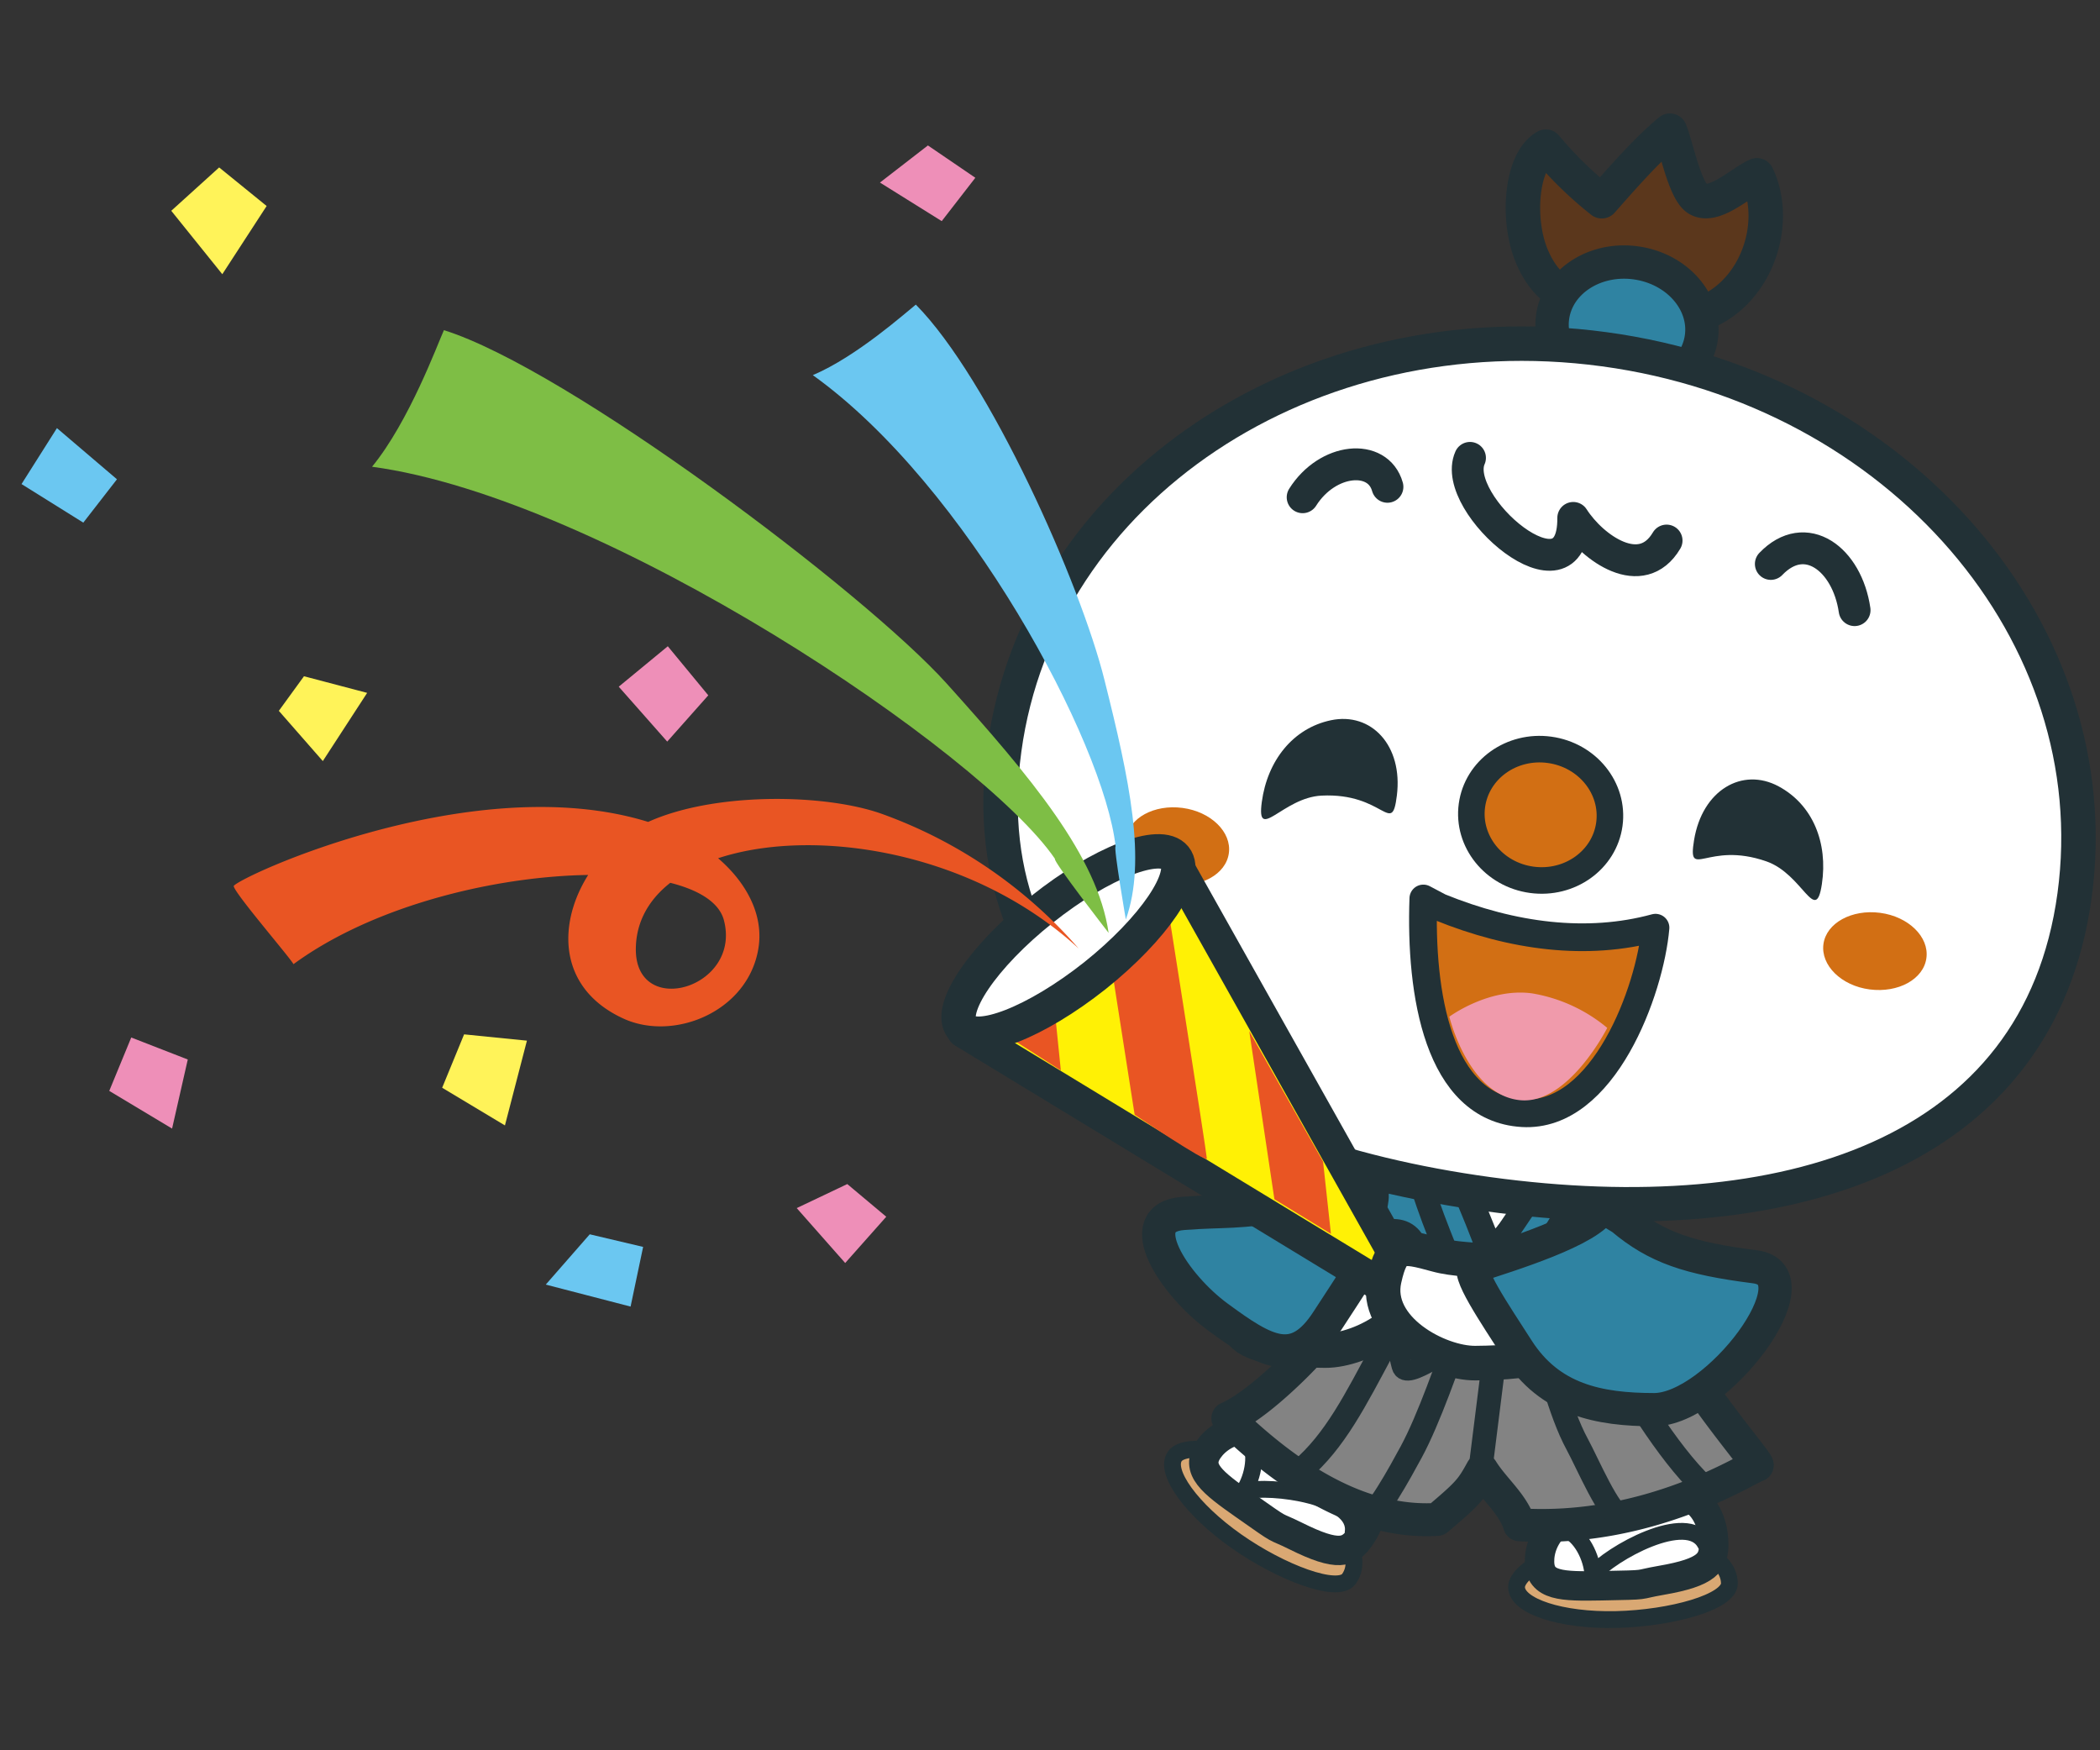 <svg id="レイヤー_1" data-name="レイヤー 1" xmlns="http://www.w3.org/2000/svg" viewBox="0 0 360 300">
  <rect x="0" y="0" width="360" height="300" fill="#333333" stroke="none"/>
  <title>bizisuke_03</title>
  <g>
    <polygon points="101.1 211.56 93.56 220.18 108.1 223.95 110.25 213.72 101.1 211.56" style="fill: #6bc7f1"/>
    <polygon points="167.2 30.47 159.07 24.93 150.85 31.29 161.44 37.9 167.2 30.47" style="fill: #ee8fb8"/>
    <polygon points="20.05 82.15 9.76 73.38 3.69 82.97 14.28 89.58 20.05 82.15" style="fill: #6bc7f1"/>
    <polygon points="45.71 35.31 37.57 28.7 29.36 36.13 38.11 47 45.71 35.31" style="fill: #fff359"/>
    <polygon points="62.94 118.76 52.11 115.91 47.8 121.84 55.34 130.45 62.94 118.76" style="fill: #fff359"/>
    <polygon points="90.33 178.37 79.56 177.29 75.8 186.44 86.56 192.9 90.33 178.37" style="fill: #fff359"/>
    <polygon points="32.19 181.6 22.5 177.83 18.73 186.98 29.5 193.44 32.19 181.6" style="fill: #ee8fb8"/>
    <polygon points="121.42 119.18 114.48 110.77 106.07 117.7 114.38 127.11 121.42 119.18" style="fill: #ee8fb8"/>
    <polygon points="151.93 208.55 145.25 202.95 136.58 207.07 144.89 216.48 151.93 208.55" style="fill: #ee8fb8"/>
    <g>
      <g>
        <path d="M231.26,270.61c-1.86,2.64-11.67-1.07-19.33-6.46s-12.38-11.9-10.53-14.54,12.5-.92,20.17,4.48S234.2,266.43,231.26,270.61Z" style="fill: #d9a873;stroke: #223136;stroke-linecap: round;stroke-linejoin: round;stroke-width: 2.883px"/>
        <g>
          <path d="M239.11,222c-3.7,2.44-8.5,13.48-10.12,17.63-2.43,6.25-6,16.33.65,20.48,5.91-4.28,14.69-21,22.66-25.57Z" style="fill: #fad7af;stroke: #453435;stroke-linecap: round;stroke-linejoin: round;stroke-width: 5.793px"/>
          <path d="M233.16,263.47c-1.89,2.68-3.73,3.44-11-.18-4.31-2.13-1.68-.29-8.78-5.28-5.6-3.93-8.57-6.2-6.19-9.59s8.66-6.2,17.72.77c.82.63.63-1.87,1.36-1.21,2.93,2.69,7.1,5,7.88,6.17C236,256.9,235.22,260.54,233.16,263.47Z" style="fill: #fff;stroke: #223136;stroke-linecap: round;stroke-linejoin: round;stroke-width: 5.045px"/>
        </g>
        <path d="M213.94,246.38c1.76,2.57.88,6.8-.68,9.18,4.57-1.08,19.59.74,18.71,7.07" style="fill: none;stroke: #223136;stroke-linecap: round;stroke-linejoin: round;stroke-width: 2.883px"/>
      </g>
      <g>
        <path d="M296.47,271.37c.06,3.23-10,6-19.41,6.22s-17-2.28-17.08-5.51,9.54-8.12,18.91-8.31S296.37,266.26,296.47,271.37Z" style="fill: #d9a873;stroke: #223136;stroke-linecap: round;stroke-linejoin: round;stroke-width: 2.883px"/>
        <g>
          <path d="M274.05,227.49c-1.55,4.15,1.1,15.89,2.25,20.2,1.74,6.47,4.79,16.73,12.63,16.13,2.23-6.94-.55-25.6,3.17-34Z" style="fill: #fad7af;stroke: #453435;stroke-linecap: round;stroke-linejoin: round;stroke-width: 5.793px"/>
          <path d="M293.78,264.49c.07,3.28-1,5-9,6.38-4.73.82-1.53.76-10.21.93-6.83.13-10.57.06-10.65-4.08s3.32-10.12,14.75-9.85c1,0-.6-1.89.38-1.78,3.95.43,8.68-.17,10,.32C292.16,257.54,293.71,260.91,293.78,264.49Z" style="fill: #fff;stroke: #223136;stroke-linecap: round;stroke-linejoin: round;stroke-width: 5.045px"/>
        </g>
        <path d="M268.18,262.07c2.94,1,4.73,5,4.88,7.81,3-3.57,16.23-11,19.26-5.36" style="fill: none;stroke: #223136;stroke-linecap: round;stroke-linejoin: round;stroke-width: 2.883px"/>
      </g>
      <path d="M283.87,226.1c0,7.58-52.82,12.4-52.82-2.1,0-18.35,9.14-34.16,25.14-34.16S283.87,207.74,283.87,226.1Z" style="fill: #2f83a2;stroke: #223136;stroke-linecap: round;stroke-miterlimit: 10;stroke-width: 5.46px"/>
      <polygon points="246.93 195.13 255.49 216.28 270.78 197.72 246.93 195.13" style="fill: #fff;stroke: #223136;stroke-linecap: round;stroke-linejoin: round;stroke-width: 5.909px"/>
      <path d="M250.27,202.4c-2.43-.34-4.54-.84-7-1.06,1.48,6.1,5.35,14.56,7.18,19.81,2.72.51,4.1-3.83,5.62-3.09C256,215.37,250.27,202.4,250.27,202.4Z" style="fill: #2f83a2;stroke: #223136;stroke-linecap: round;stroke-miterlimit: 10;stroke-width: 3.981px"/>
      <path d="M263.47,203.8c2.43.34,4.16,1.14,6.55,1.6-3.1,5.46-10.6,17.07-13.81,21.6-2.75-.25-4.41-.79-7-1C250,223.4,263.47,203.8,263.47,203.8Z" style="fill: #2f83a2;stroke: #223136;stroke-linecap: round;stroke-miterlimit: 10;stroke-width: 3.981px"/>
      <path d="M229.49,225.2c-1.22,3-12.52,15.07-19,17.89,10.95,10.6,23,18.1,35.89,17.34,5.25-4.44,5.84-5.11,7.67-8.47,2,3.23,5.3,5.76,6.44,9.39,22.26,1.37,39.08-9.73,40.74-10.19.36-.11-5-6.38-9.72-13.2a133.77,133.77,0,0,1-8-13.82Z" style="fill: #838383;stroke: #223136;stroke-linecap: round;stroke-linejoin: round;stroke-width: 5.644px"/>
      <rect x="228.49" y="224.42" width="55.85" height="5.85" style="fill: #fff;stroke: #223136;stroke-linecap: round;stroke-linejoin: round;stroke-width: 3.508px"/>
      <g>
        <path d="M237.13,231.08C232.35,240,228.86,247,223,252" style="fill: none;stroke: #223136;stroke-linecap: round;stroke-linejoin: round;stroke-width: 4.095px"/>
        <path d="M250.29,228c-2,5.54-5.32,15.26-8.39,20.91-1.8,3.3-6.18,11.47-8.4,12.05" style="fill: none;stroke: #223136;stroke-linecap: round;stroke-linejoin: round;stroke-width: 4.095px"/>
      </g>
      <g>
        <path d="M275.32,230.7c4.78,8.9,11.84,20,17.68,25" style="fill: none;stroke: #223136;stroke-linecap: round;stroke-linejoin: round;stroke-width: 4.095px"/>
        <path d="M263.43,227.68c2,5.55,3.87,14.2,6.94,19.85,1.8,3.31,5.44,12,7.66,12.63" style="fill: none;stroke: #223136;stroke-linecap: round;stroke-linejoin: round;stroke-width: 4.095px"/>
      </g>
      <line x1="256.68" y1="228.74" x2="253.67" y2="252.77" style="fill: none;stroke: #223136;stroke-linecap: round;stroke-linejoin: round;stroke-width: 4.095px"/>
      <g>
        <path d="M253.41,226.17c-2.69-3.22-8-4-12.76-5.36-1.85,2.91-1.54,8.91-.35,13.34.8,3,8.49-4,12.24-3.94Z" style="fill: #fff;stroke: #223136;stroke-linecap: round;stroke-linejoin: round;stroke-width: 3.479px"/>
        <path d="M256.51,226.44c3.19-2.73,7-2.74,11.88-3.28,1.33,3.18.51,7.91-1.06,12.5-.81,2.37-6.95-4.49-10.65-5.1Z" style="fill: #fff;stroke: #223136;stroke-linecap: round;stroke-linejoin: round;stroke-width: 3.479px"/>
      </g>
      <path d="M258.08,227.68a4.56,4.56,0,1,1-4.54-5A4.81,4.81,0,0,1,258.08,227.68Z" style="fill: #fff;stroke: #223136;stroke-linecap: round;stroke-linejoin: round;stroke-width: 2.899px"/>
      <path d="M280.33,54.07c-8.35-1.73-14.55-2.26-17.83-10.41-2.48-6.14-1.77-16.12,2.5-18.52a65.06,65.06,0,0,0,9.59,9.35c3.6-4.07,7.6-8.68,11.68-12.09,1.05,2.43,2.53,10.39,4.78,11.71,2.82,1.65,7.38-2.84,10.14-4.06C306,40,299,56,284.52,54.64Z" style="fill: #5b371c;stroke: #223136;stroke-linecap: round;stroke-linejoin: round;stroke-width: 5.909px"/>
      <path d="M291.67,57.8c-.83,6.09-7.21,10.23-14.26,9.28s-12.08-6.68-11.25-12.75,7.21-10.24,14.25-9.28S292.5,51.72,291.67,57.8Z" style="fill: #2f83a2;stroke: #223136;stroke-linecap: round;stroke-miterlimit: 10;stroke-width: 5.716px"/>
      <path d="M355.64,153.48c-6.11,44.79-49.77,58.13-100.43,51.22s-89.15-31.45-83.05-76.25S224.3,53,275,59.86,361.74,108.68,355.64,153.48Z" style="fill: #fff;stroke: #223136;stroke-linecap: round;stroke-linejoin: round;stroke-width: 5.908px"/>
      <path d="M210.66,146.24c-.49,3.63-4.84,6-9.72,5.36s-8.42-4.14-7.93-7.77,4.85-6,9.72-5.35S211.16,142.62,210.66,146.24Z" style="fill: #d26f14"/>
      <path d="M330.24,164.22c-.49,3.63-4.84,6-9.72,5.37s-8.42-4.15-7.93-7.77,4.85-6,9.72-5.36S330.74,160.6,330.24,164.22Z" style="fill: #d26f14"/>
      <path d="M275.89,141.27c-.84,6.14-6.79,10.41-13.3,9.53s-11.1-6.6-10.26-12.75,6.79-10.42,13.3-9.53S276.73,135.11,275.89,141.27Z" style="fill: #d26f14;stroke: #223136;stroke-miterlimit: 10;stroke-width: 4.551px"/>
      <path d="M252,78.48c-3.52,7.89,17.83,26.27,17.7,10.29,3.35,5.23,11.7,11.13,16,3.88" style="fill: none;stroke: #223136;stroke-linecap: round;stroke-linejoin: round;stroke-width: 5.46px"/>
      <path d="M239.46,136.37c-.88,7.08-2.15-.54-12.92,0-6.65.33-11.19,8.15-10.23,1.08s5.33-12.63,11.85-14C235.05,122,240.54,127.76,239.46,136.37Z" style="fill: #223136"/>
      <path d="M244,154c-.58,16.23,2.49,35.94,17,36.8,13.94.83,21.88-21.12,22.8-31.79-11.74,3.2-24.53,1.54-37-3.53Z" style="fill: #d26f14;stroke: #223136;stroke-linejoin: round;stroke-width: 4.752px"/>
      <path d="M248.46,174.26s6.76-5,14.15-4a27.07,27.07,0,0,1,12.92,5.92s-6.75,13.35-15.07,12.38C251.65,187.58,248.46,174.26,248.46,174.26Z" style="fill: #f09aab"/>
      <path d="M303.57,96.66c5.94-6.19,13.08-.86,14.36,7.92" style="fill: none;stroke: #223136;stroke-linecap: round;stroke-linejoin: round;stroke-width: 5.46px"/>
      <path d="M237.85,83.44c-1.62-5.75-10.26-5-14.54,1.79" style="fill: none;stroke: #223136;stroke-linecap: round;stroke-linejoin: round;stroke-width: 5.46px"/>
      <path d="M290.41,144c-1.14,7,2.22.09,12.4,3.64,6.28,2.19,8.44,11,9.51,3.91s-1.55-13.62-7.42-16.77C298.69,131.44,291.81,135.41,290.41,144Z" style="fill: #223136"/>
      <path d="M242.76,217.13c1.87,8.42-9.29,14.4-15.6,14.36-21.82-.16-14-6.64-10.77-13.11,2.83-5.65,11.31-3.79,17.4-5.46S241.38,211,242.76,217.13Z" style="fill: #fff;stroke: #223136;stroke-linecap: round;stroke-linejoin: round;stroke-width: 5.926px"/>
      <path d="M234.62,203.67c2.15,1.08-2.16,8.07-1.08,11.31.61,1.84-2,5.2-5.92,11.3-5.53,8.63-10.77,5.38-18.84-.54-7.48-5.48-15.14-17.06-5.93-17.76,7-.54,9.69,0,17.77-1.62Z" style="fill: #2f83a2;stroke: #223136;stroke-linecap: round;stroke-linejoin: round;stroke-width: 5.7px"/>
      <g>
        <polygon points="200.7 146.6 165.17 176.75 244.85 225.2 200.7 146.6" style="fill: #fff105;stroke: #223136;stroke-linecap: round;stroke-linejoin: round;stroke-width: 5.7px"/>
        <polygon points="180.24 167.6 170.55 176.21 181.86 183.48 180.24 167.6" style="fill: #e95523"/>
        <path d="M189.66,160.06l4.85,31s12.38,8.34,12.38,7.53-7.27-46.83-7.27-46.83Z" style="fill: #e95523"/>
        <polygon points="214.16 176.75 218.47 205.55 228.16 211.48 226.81 199.09 214.16 176.75" style="fill: #e95523"/>
        <path d="M187.69,167.24c-10.1,8-20.31,12-22.81,8.88s3.65-12.21,13.75-20.25,20.3-12,22.81-8.89S197.78,159.19,187.69,167.24Z" style="fill: #fff;stroke: #223136;stroke-linecap: round;stroke-linejoin: round;stroke-width: 5.896px"/>
      </g>
      <g>
        <path d="M237.31,219.28c-1.87,8.42,9.28,14.41,15.6,14.36,21.81-.15,14-6.64,10.76-13.11-2.83-5.65-11.3-3.79-17.39-5.46S238.68,213.12,237.31,219.28Z" style="fill: #fff;stroke: #223136;stroke-linecap: round;stroke-linejoin: round;stroke-width: 5.926px"/>
        <path d="M274.7,206.81c-1.9,4.05-16.26,8.38-21.79,10.21-1.84.61,3.34,8.17,7.25,14.27,5.53,8.63,13.87,10.32,23.4,10.33,10.74,0,28.19-23.11,17.28-24.49-11.33-1.44-16.9-3.32-22.8-8.29Z" style="fill: #2f83a2;stroke: #223136;stroke-linecap: round;stroke-linejoin: round;stroke-width: 5.7px"/>
      </g>
    </g>
    <path d="M184.91,162.57c-27.46-25.3-75.63-21.84-75.91,0-.16,12.12,18.16,6.84,15.1-4.84-3.21-12.24-49.56-10.23-73.79,7.53-.53-1.07-10.76-12.92-10.22-13.45,2.22-2.22,47.37-22.62,77-8.62,7.18,3.4,14.31,10.94,12.92,19.38-1.78,10.85-14.52,16-23.17,12-14.2-6.53-10.64-22.56-.5-30.82,9.86-8,33.32-8.28,44.67-4.31A81.18,81.18,0,0,1,184.91,162.57Z" style="fill: #e95523"/>
    <path d="M190.05,159.9c-1.91-13.12-13.22-26.58-27.75-42.73-14.15-15.72-65.1-54-86.2-60.58C75,59,70.16,72.21,63.78,80c39.83,5.37,104.55,48.87,117.07,67.2C180.38,147.46,190.05,159.9,190.05,159.9Z" style="fill: #7ebe45"/>
    <path d="M193,157.6c3.6-10.08.62-24-3.65-41C185.23,100,169.57,64.91,157,52.21c-1.68,1.33-10.15,8.91-17.66,12.09,26.4,18.89,49.91,63,51.91,80.79C190.84,145.07,193,157.6,193,157.6Z" style="fill: #6bc7f1"/>
  </g>
</svg>
